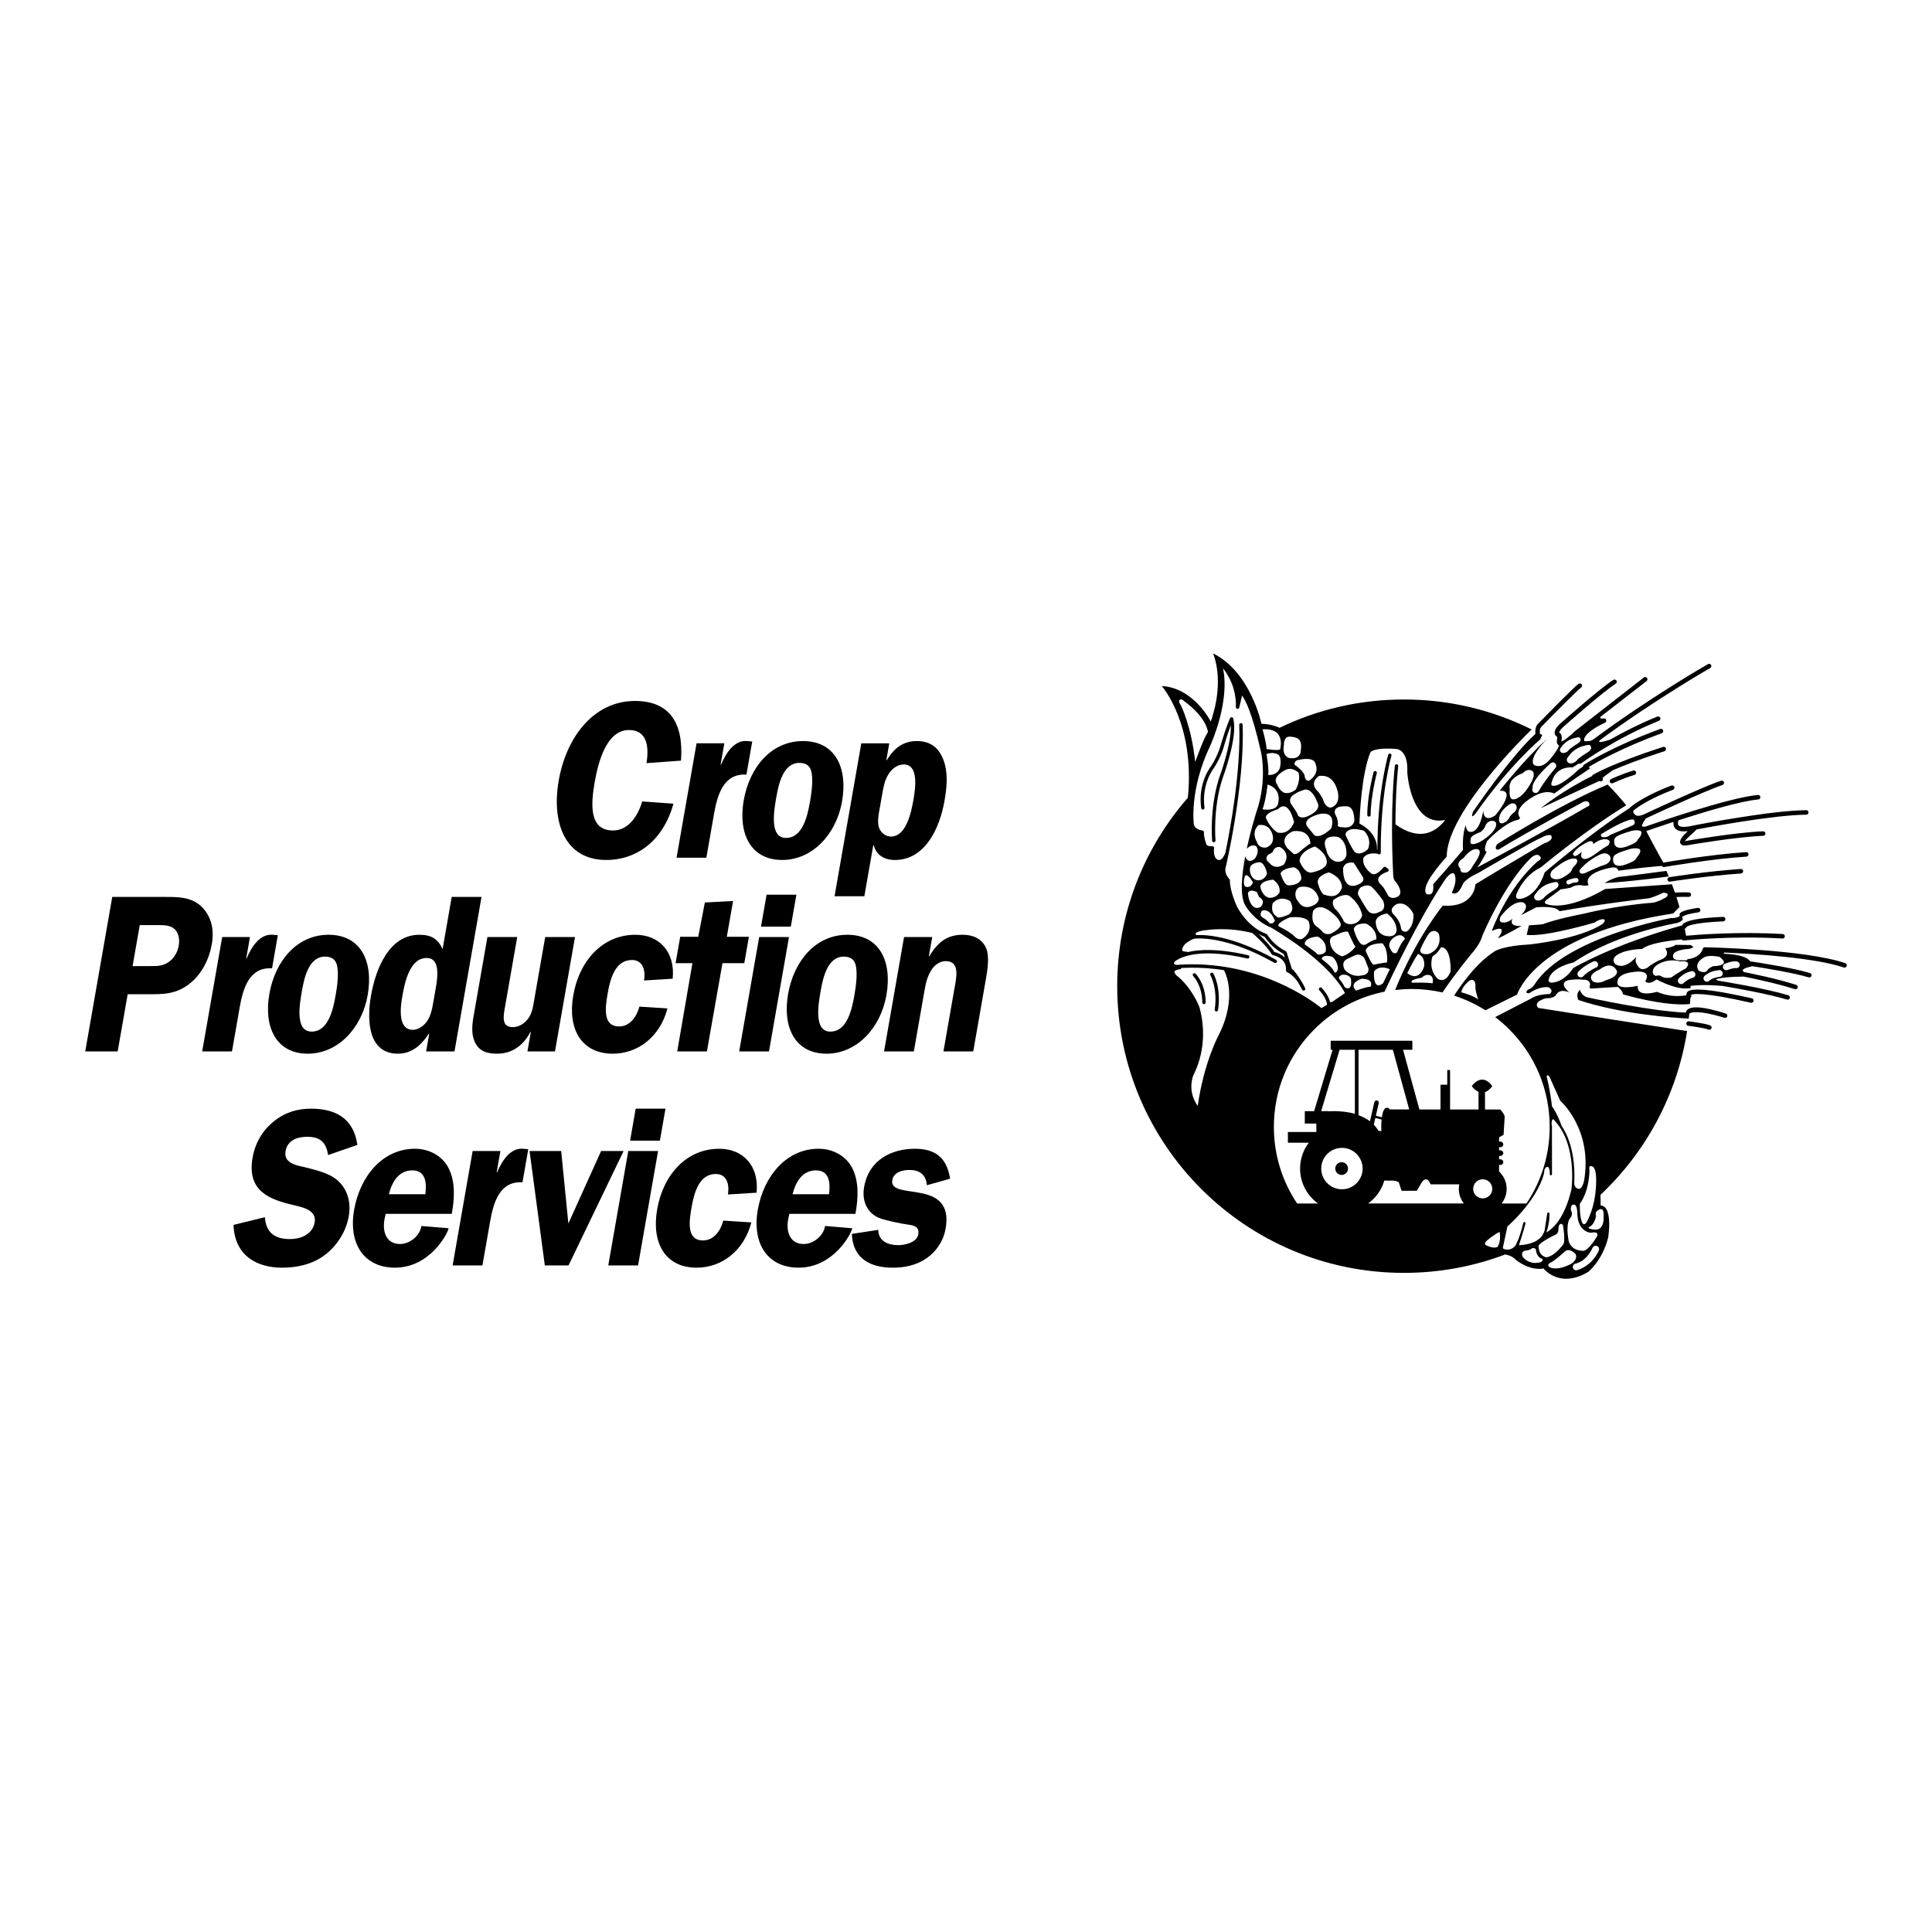<?xml version="1.0" encoding="utf-8"?>
<!-- Generator: Adobe Illustrator 13.0.0, SVG Export Plug-In . SVG Version: 6.00 Build 14948)  -->
<!DOCTYPE svg PUBLIC "-//W3C//DTD SVG 1.0//EN" "http://www.w3.org/TR/2001/REC-SVG-20010904/DTD/svg10.dtd">
<svg version="1.0" id="Layer_1" xmlns="http://www.w3.org/2000/svg" xmlns:xlink="http://www.w3.org/1999/xlink" x="0px" y="0px"
	 width="192.756px" height="192.756px" viewBox="0 0 192.756 192.756" enable-background="new 0 0 192.756 192.756"
	 xml:space="preserve">
<g>
	<polygon fill-rule="evenodd" clip-rule="evenodd" fill="#FFFFFF" points="0,0 192.756,0 192.756,192.756 0,192.756 0,0 	"/>
	<path fill-rule="evenodd" clip-rule="evenodd" d="M184.1,96.094c-4.032-1.372-13.596-1.577-14.001-1.585
		c-0.108-0.002-0.203,0.074-0.225,0.181c-0.007,0.032-0.196,0.831-1.439,1.001c-0.074,0.01-0.132,0.058-0.165,0.12
		c-0.28,0.011-0.488-0.009-0.488-0.009c-1.161,0.075-0.824-0.599-0.824-0.599c0.188-0.45,1.461-0.524,1.461-0.524
		c0.003,0,0.006-0.001,0.009-0.001c0.441-0.039,0.516-0.224,0.516-0.224s-0.192-0.097-0.277-0.171c-0.397,0-0.887-0.005-1.483-0.016
		c0,0-0.299,0.262-1.049,0.337c0,0,0.712,0.824-0.674,1.236c0,0-0.786,0.412-1.049,0.674c0,0-0.711,0.525-1.049-0.225
		c0,0-0.3-0.299-0.112-0.824c0,0-1.086,1.348-2.06,0.749c0,0-0.787-0.637,0.674-1.199c0,0,0.712-0.3,1.985-0.337
		c0,0,0.468-0.625,3.922-0.95c0.044,0.07,0.124,0.115,0.212,0.105c0.048-0.005,4.817-0.5,9.852-0.196
		c0.124,0.007,0.23-0.087,0.237-0.21c0.008-0.124-0.087-0.23-0.211-0.238c-4.37-0.264-8.539,0.07-9.641,0.17
		c-0.043-0.237-0.085-0.475-0.133-0.71c0.004-0.001,0.008,0,0.011,0c0.085-0.021,0.143-0.088,0.161-0.167
		c0.069-0.064,0.591-0.428,3.671-0.558c0.124-0.005,0.22-0.11,0.215-0.234s-0.109-0.22-0.233-0.215
		c-2.372,0.1-3.725,0.351-4.021,0.747c-0.026,0.035-0.041,0.067-0.053,0.098c-7.014,1.95-10.881,4.268-10.881,4.268
		c-0.637,1.01-1.498,1.311-1.498,1.311c-1.199,0.412-0.937-0.225-0.937-0.225c0.337-1.236,2.472-1.648,2.472-1.648
		c4.271-2.921,10.3-3.933,10.3-3.933c0.295-0.082,0.481-0.213,0.6-0.336c-0.022-0.096-0.047-0.191-0.07-0.288
		c0.062-0.009,0.131-0.066,0.131-0.066c0.009-0.007,0.239-0.19,1.499-0.38c0.123-0.018,0.208-0.133,0.189-0.255
		c-0.019-0.123-0.134-0.208-0.256-0.188c-0.727,0.109-1.625,0.294-1.786,0.552c-0.051,0.08-0.044,0.179,0.009,0.251
		c-0.183,0.12-0.463,0.233-0.858,0.205c0,0-10.618,1.911-13.652,6.63c0,0-0.225,0.393-0.617,0.506c0,0-0.281,0.168-0.169,0.336
		c0,0,0.225,0.113,0.394-0.055c0,0,0.898-0.619,1.798-0.506c0,0,0.562,0.279,0.112,0.674c0,0-1.236,0-1.854,0.449l-3.591,1.852
		c0.492,0.375,0.965,0.783,1.409,1.229c2.6,2.6,4.03,6.055,4.03,9.729c0,2.738-0.803,5.377-2.318,7.641h-2.48
		c0.313-0.402,0.503-0.908,0.503-1.459c0-0.686-0.292-1.303-0.755-1.736v-0.652h0.141c0.155,0,0.28-0.125,0.28-0.281
		c0-0.154-0.125-0.281-0.28-0.281h-0.141v-0.336h0.141c0.155,0,0.28-0.127,0.28-0.281s-0.125-0.281-0.28-0.281h-0.141v-0.309h0.141
		c0.155,0,0.28-0.125,0.28-0.281c0-0.154-0.125-0.281-0.28-0.281h-0.141v-0.42l0.449-0.254l0.112-1.826
		c-0.084-0.336-0.449-0.701-0.449-0.701h-1.517v-1.729c0.23-0.078,0.478-0.258,0.73-0.604c-1.068-1.459-2.051,0-2.051,0
		s0.267,0.396,0.674,0.57v1.762h-2.837v-3.934h-0.281v1.461h-0.674v2.473h-2.104l-1.632-5.955h0.927v-0.9h-8.146v0.9h0.188
		l-1.84,6.123h-0.932v1.236h1.151v0.842h-2.837v1.068h2.087c-0.545,0.719-0.871,1.613-0.871,2.584c0,1.436,0.708,2.705,1.792,3.482
		h-2.088c-1.517-2.264-2.319-4.902-2.319-7.641c0-3.674,1.432-7.129,4.03-9.729c1.945-1.945,4.371-3.236,7.01-3.762
		c0.731-1.578,3.346-7.093,5.922-11.004c0,0,0.618-1.011,1.012-0.787c0,0,0.449,0.562-0.226,1.91c0,0,0.562,0.506,1.124-0.899
		c0,0,0.281-0.505,1.517-1.067c0,0,5.787-3.371,6.236-3.483c0,0,0.618-0.394,1.012-0.281c0,0,0.449,0.45-0.73,0.843
		c0,0-4.888,2.865-6.798,4.045c0,0-0.057,2.359-3.259,2.135c0,0-2.689,3.282-4.752,8.422c0.548-0.064,1.102-0.102,1.662-0.102
		c1.043,0,2.067,0.119,3.061,0.344c1.214-1.809,2.782-3.721,2.782-3.721c1.067-1.18,1.18-1.91,1.18-1.91
		c2.528-5.787,4.944-7.865,4.944-7.865c0.506-0.394,0.73-0.169,0.73-0.169c0.449,0.337-0.113,0.562-0.113,0.562
		c-3.09,2.697-4.606,6.967-4.606,6.967c1.798-0.787,0.618,0.73,0.618,0.73c0.394-0.112,2.359-1.236,2.359-1.236
		c-1.404,0.112-0.898-0.73-0.898-0.73c-0.449,0.45-0.955,0.394-0.955,0.394c-0.562,0-0.225-0.618-0.225-0.618
		c1.461-1.854,2.303-1.348,2.303-1.348c0.618,0.393-0.28,1.236-0.28,1.236c0.562-0.281,1.517-0.787,1.517-0.787
		c2.191-0.168,2.304,0.394,2.304,0.394c4.101-0.73,8.933-1.292,8.933-1.292c0.506-0.112,1.461-0.562,1.461-0.562
		c0.73,0.056,0.281,0.45,0.281,0.45c-0.955,0.562-1.461,0.562-1.461,0.562c-3.596,0.281-6.686,1.067-6.686,1.067
		c-3.146,0.618-4.158,1.067-4.158,1.067c-0.393,0.056-1.404,0.112-1.404,0.112l-0.225,0.955c1.91,0.225,6.798-1.236,6.798-1.236
		c0.337-0.281,0.787-0.337,0.787-0.337c0.505,0.057-0.057,0.506-0.057,0.506c-2.304,1.517-7.247,2.023-7.247,2.023
		c-2.416,0.112-3.371,0.618-3.371,0.618c-1.889,1.142-3.524,3.508-4.149,4.486c1.096,0.352,2.143,0.842,3.12,1.461
		c0.935-0.463,3.164-1.564,3.164-1.564s1.798-6.012,15.562-8.091l0.643-0.643c-0.097-0.337-0.202-0.67-0.311-1.002
		c0.336-0.014,0.864-0.03,1.23-0.013c0.124,0.006,0.229-0.09,0.235-0.214c0.006-0.124-0.09-0.229-0.214-0.235
		c-0.441-0.021-1.084,0.003-1.402,0.018c-0.096-0.277-0.191-0.554-0.295-0.827c-2.432,0.176-6.657,0.471-6.657,0.471
		c-4.129,2.388-5.898,1.489-5.898,1.489c-0.337-0.168,0.112-0.45,0.112-0.45c0.394-0.281,1.348-1.011,1.348-1.011
		c0.253,0,1.012-0.168,1.012-0.168c0.618-0.394,1.236-0.197,1.236-0.197c0.281,0.056,0.533-0.056,0.533-0.056
		c-0.617-1.236,2.136-1.713,2.136-1.713c0.814-0.197,0.814,0.281,0.814,0.281c2.045-0.277,3.685-0.424,4.357-0.479
		c0.045,0.08,0.136,0.128,0.231,0.111c0.047-0.008,4.721-0.815,8.207-1.036c0.123-0.008,0.218-0.115,0.21-0.239
		c-0.009-0.124-0.115-0.218-0.239-0.21c-3.511,0.223-8.207,1.034-8.255,1.042c-0.025,0.005-1.744-3.145-1.696-3.152l0.021-0.003
		l0.02-0.007c0.03-0.011,1.136-0.399,2.667-0.9c-0.027,0.195-0.012,0.427,0.143,0.622c0.222,0.281,0.646,0.381,1.285,0.303
		c-0.614,0.549-0.865,0.958-0.746,1.214c0.147,0.316,0.63,0.216,0.836,0.173c0.04-0.007,4.701-0.812,7.436-0.922
		c0.124-0.005,0.221-0.109,0.216-0.234c-0.005-0.124-0.11-0.22-0.233-0.215c-2.765,0.112-7.455,0.922-7.502,0.93
		c-0.147,0.031-0.241,0.039-0.3,0.04c0.125-0.214,1.066-1.046,1.066-1.046c0.035-0.027,0.055-0.062,0.069-0.101
		c1.074-0.207,7.694-1.455,10.975-1.48c0.124-0.001,0.224-0.103,0.223-0.227s-0.103-0.224-0.227-0.223
		c-3.603,0.028-11.146,1.506-11.222,1.521c-1.142,0.282-1.446,0.085-1.523-0.012c-0.111-0.139-0.036-0.395,0.013-0.507
		c2.633-0.851,6.215-1.922,7.949-2.07c0.124-0.01,0.216-0.119,0.205-0.243c-0.01-0.124-0.119-0.215-0.242-0.205
		c-2.934,0.249-10.688,2.965-11.214,3.15c-0.282,0.041-0.344-0.017-0.344-0.018c-0.046-0.078,0.105-0.438,0.348-0.747l0,0
		c0.01-0.013,0.015-0.028,0.021-0.042c0.604-0.283,5.851-2.738,7.654-3.339c0.118-0.04,0.182-0.167,0.143-0.285
		c-0.04-0.118-0.167-0.181-0.284-0.142c-1.93,0.643-7.514,3.27-7.75,3.381c-0.36,0.141-0.635,0.158-0.782,0.044
		c-0.142-0.11-0.338-0.316-0.168-0.489c0.282-0.227,1.472-1.113,3.906-2.035c0.116-0.044,0.175-0.174,0.131-0.29
		c-0.044-0.116-0.174-0.174-0.29-0.13c-2.899,1.098-4.067,2.135-4.116,2.178c0,0-0.109,0.139-0.127,0.118
		c-3.955,2.543-8.402,6.37-8.402,6.37c-0.843,2.584-2.472,2.641-2.472,2.641c-0.618,0.056-0.31-0.562-0.31-0.562
		c0.871-1.966,2.359-2.556,2.359-2.556c4.374-3.584,7.497-5.575,8.561-6.222c-0.585-0.718-1.204-1.408-1.854-2.065
		c-4.756,1.964-11.004,5.928-11.004,5.928c-0.309,0.393-0.084,0.534-0.084,0.534c0.196,0.112,0.422-0.112,0.422-0.112
		c3.062-1.854,8.006-4.495,8.006-4.495c0.59-0.394,0.786-0.057,0.786-0.057c0.196,0.337-0.141,0.394-0.141,0.394
		c-3.174,1.882-10.983,6.068-10.983,6.068c0.365-0.478,0.927-1.545,0.927-1.545c-0.421-0.113,0.057-1.096,0.057-1.096
		c2.022-2.079,3.118-2.107,3.118-2.107l0.168-0.168c-0.786-0.983,1.208-2.079,1.208-2.079c1.404-0.871,2.191-0.365,2.191-0.365
		c1.492-1.125,3.174-2.249,3.585-2.521c-0.05-0.042-0.101-0.084-0.15-0.126c0.722-0.441,3.206-1.878,7.289-3.377
		c0.117-0.042,0.177-0.172,0.134-0.289c-0.043-0.116-0.172-0.176-0.288-0.133c-4.94,1.814-7.577,3.546-7.604,3.563
		c-0.064,0.043-0.096,0.114-0.097,0.187l-0.425,0.282c-1.995,1.882-2.557,1.629-2.557,1.629c-0.337,0.028-0.112-0.449-0.112-0.449
		c0.449-1.573,2.051-1.377,2.051-1.377l0.365-0.225l0.257-0.169c0.075,0.041,0.169,0.039,0.242-0.015
		c0.033-0.024,3.373-2.477,7.759-4.242c0.115-0.046,0.171-0.177,0.125-0.292s-0.178-0.171-0.292-0.125
		c-1.79,0.721-3.408,1.554-4.704,2.294c-0.007,0.001-1.653,0.567-0.908-0.033c5.519-4.041,10.837-7.079,10.892-7.11
		c0.107-0.061,0.146-0.198,0.084-0.306s-0.199-0.146-0.307-0.084c-0.057,0.033-5.752,3.287-11.483,7.543
		c-0.224,0.166-0.631,0.165-0.865,0.142c-0.027-0.086-0.024-0.174,0.008-0.272c0.215-0.646,1.562-1.346,2.062-1.562
		c0.101-0.043,0.156-0.153,0.13-0.26s-0.126-0.187-0.235-0.171c-0.501,0.073-0.352-0.1-0.349-0.156
		c2.091-1.63,4.569-3.543,4.604-3.571v0c0.098-0.076,0.116-0.217,0.04-0.315c-0.075-0.098-0.217-0.116-0.314-0.041
		c-0.051,0.039-6.876,5.356-6.876,5.356c-0.539,0.539-1.147,0.992-1.355,1.018c0.036-0.156,0.1-0.525-0.056-0.746
		c-0.042-0.06-0.098-0.103-0.161-0.131c0.005-0.085,0.11-0.335,0.637-0.762c0.045-0.04,3.744-3.318,5.006-4.114
		c0.105-0.066,0.137-0.205,0.07-0.31c-0.065-0.105-0.204-0.137-0.31-0.07c-1.293,0.815-4.904,4.016-5.058,4.151
		c-0.542,0.439-0.805,0.811-0.794,1.13c0.005,0.17,0.089,0.29,0.167,0.345l0.081,0.038c0.021,0.07-0.035,0.46-0.035,0.46
		c0.009,0.269,0.142,0.379,0.235,0.424c-0.241,0.586-0.77,1.198-0.77,1.198c-0.955,1.292-1.741,0.73-1.741,0.73
		c-0.618-0.674,1.292-2.584,1.292-2.584c-2.304,2.079-4.719,5.168-4.719,5.168c1.797-0.112-0.45,2.472-0.45,2.472
		c-1.235,0.787-1.18-0.506-1.18-0.506c-0.394,2.36-1.292,2.135-1.292,2.135c-0.449,0-0.449-0.674-0.449-0.674
		c-0.394,0.899-0.281,2.472-0.281,2.472c-1.18,1.404-2.978,3.427-2.978,3.427c0.112,1.18-0.449,1.011-0.449,1.011
		c-0.394,0.056-0.337-0.45-0.337-0.45c0-1.011,2.135-3.314,2.135-3.314c0-4.38,7.714-11.955,8.474-12.69
		c-3.838-1.913-8.164-2.991-12.744-2.991c-4.445,0-8.654,1.014-12.406,2.824c-0.355-0.165-0.957-0.369-1.808-0.401
		c0,0-1.067-5.169-4.831-7.022c0,0,1.235,2.64-0.226,6.798c0,0-1.686-3.371-4.888-3.54c0,0,3.341,3.768,2.603,11.145
		c-4.389,5.027-7.048,11.603-7.048,18.8c0,15.797,12.807,28.604,28.604,28.604c3.557,0,6.961-0.648,10.102-1.836
		c0.372,0.059,0.735,0.201,1.023,0.5c0,0,1.348,1.16,2.809,0.898c0,0,1.573,2.061,4.457,0.338c0,0,1.386-1.086,1.985-3.408
		c0,0,0.524-3.146-0.749-3.223c0,0,0-0.662-0.017-1.051c4.509-4.248,7.638-9.945,8.644-16.346
		c-3.105-0.455-14.845-2.305-14.845-2.305c-0.6-0.637,0.786-0.973,0.786-0.973c0.675,0.037,0.937-0.262,0.937-0.262
		c0.412-0.824,1.386-0.301,1.386-0.301s-1.198-0.936-0.112-1.236c0,0,0.937-0.148,1.461-0.037c0,0,0.861-0.111,0.674,0.674
		c0,0-0.149,0.264,0.412,0.188c0,0,2.136-0.15,2.397-0.15c0,0,0.449,0.338,0.524,0.75c0,0,3.933,1.162,6.479,0.975l0.194-0.029
		c0.012-0.199,0.019-0.4,0.027-0.6c0.01-0.008,0.021-0.01,0.03-0.018c0.084-0.074,0.096-0.195,0.037-0.287
		c0.165-0.09,1.092-0.324,5.973,0.787c0.121,0.027,0.241-0.049,0.269-0.17s-0.048-0.24-0.169-0.27
		c-6.007-1.367-6.354-0.783-6.484-0.562c-0.05,0.084-0.062,0.174-0.049,0.256c-0.648,0.115-1.739,0.172-2.937-0.344
		c0,0-2.061,0.637-1.91-0.6c0,0-2.21,0.523-2.022-0.412c0,0-0.112-0.787,1.647-0.974c0,0,1.835-0.299,1.124,0.937
		c0,0,0.299,0.449,1.123-0.188c0,0,1.761,0.975,2.997,0.898c0,0,0.175,0.01,0.397-0.023c0-0.076-0.002-0.152-0.002-0.23
		c1.361-0.174,3.074-0.002,3.093,0c0.014,0.002,0.026-0.002,0.039-0.004c1.262,0.211,4.604,0.795,6.491,1.371
		c0.119,0.037,0.244-0.029,0.28-0.148c0.037-0.119-0.03-0.244-0.148-0.281c-2.27-0.693-6.597-1.395-7.018-1.461
		c-0.105-0.055-0.17-0.096-0.207-0.125c0.323-0.168,1.593-0.277,2.692-0.277c0.017,0,0.03-0.006,0.046-0.01
		c0.592,0.117,3.34,0.672,5.137,1.264c0.118,0.037,0.245-0.027,0.284-0.145c0.038-0.117-0.025-0.244-0.144-0.283
		c-1.874-0.617-4.755-1.191-5.237-1.286c-0.073-0.08-0.112-0.151-0.099-0.19c0.043-0.136,0.443-0.286,0.776-0.335h-0.001
		c0.049-0.007,0.088-0.032,0.12-0.063c1.021,0.157,4.185,0.663,5.681,1.123c0.118,0.037,0.244-0.029,0.28-0.148
		c0.037-0.119-0.029-0.244-0.148-0.281l0,0c-1.684-0.518-5.293-1.07-5.967-1.171c-0.449-0.645-2.098-0.735-2.495-0.747
		c-0.088-0.02-0.137-0.04-0.162-0.054c0.014-0.019,0.03-0.04,0.049-0.055l-0.001,0.001c0.008-0.007,0.012-0.016,0.019-0.023
		c3.081,0.134,9.048,0.513,11.931,1.494c0.117,0.04,0.245-0.023,0.285-0.14C184.28,96.261,184.217,96.133,184.1,96.094L184.1,96.094
		z"/>
	<path fill-rule="evenodd" clip-rule="evenodd" d="M168.262,92.375c0.006,0.024,0.005,0.048,0.003,0.072
		C168.268,92.428,168.27,92.405,168.262,92.375L168.262,92.375z"/>
	<path fill-rule="evenodd" clip-rule="evenodd" fill="#FFFFFF" d="M135.177,111.123c-1.177-0.322-2.329-0.268-2.641-0.244v-0.021
		h-0.724l1.84-6.123h1.524V111.123L135.177,111.123z"/>
	<path fill-rule="evenodd" clip-rule="evenodd" fill="#FFFFFF" d="M135.542,104.734h3.422l1.633,5.955h-1.965
		c-0.056-0.197-0.309-0.17-0.309-0.17c-0.26,0.061-0.391,0.482-0.455,0.951l-0.598-0.15l0.288-1.256
		c0.028-0.121-0.047-0.24-0.168-0.27c-0.121-0.027-0.242,0.049-0.27,0.17l-0.438,1.906c-0.349-0.264-0.739-0.461-1.141-0.605
		V104.734L135.542,104.734z"/>
	<path fill-rule="evenodd" clip-rule="evenodd" fill="#FFFFFF" d="M137.817,112.852l-0.281-0.027
		c-0.134-0.232-0.294-0.434-0.47-0.615l0.153-0.668l0.623,0.154C137.788,112.275,137.817,112.852,137.817,112.852L137.817,112.852z"
		/>
	<path fill-rule="evenodd" clip-rule="evenodd" fill="#FFFFFF" d="M136.495,120.07c0.77-0.553,1.351-1.355,1.621-2.289l0.46,0.014
		c0.786-0.055,0.982,0.17,0.982,0.17l0.281,0.842h1.518l0.421-0.73c0.59-0.982,0.955,0.086,0.955,0.086h2.856
		c-0.027,0.145-0.043,0.295-0.043,0.449c0,0.551,0.188,1.057,0.503,1.459H136.495L136.495,120.07z"/>
	<path fill-rule="evenodd" clip-rule="evenodd" d="M170.752,102.6c-0.048,0.115-0.179,0.17-0.294,0.123
		c-0.368-0.152-1.583-0.324-2.021-0.379c-0.123-0.016-0.211-0.127-0.195-0.25c0.015-0.123,0.127-0.211,0.25-0.195
		c0.066,0.008,1.637,0.203,2.137,0.408C170.744,102.354,170.799,102.484,170.752,102.6L170.752,102.6z"/>
	<path fill-rule="evenodd" clip-rule="evenodd" d="M153.186,73.226c-0.028-0.281-0.021-0.779,0.314-1.066
		c0.361-0.37,3.54-3.621,3.994-3.933c0.103-0.07,0.242-0.044,0.312,0.058c0.07,0.102,0.045,0.242-0.058,0.312
		c-0.316,0.217-2.522,2.438-3.942,3.89c-0.189,0.163-0.195,0.502-0.172,0.716c0.08,0.042,0.159,0.084,0.238,0.128l-0.212,0.446
		c0,0-3.034,2.528-6.461,7.416c0,0-0.562,0.674-0.226-0.225C146.975,80.969,150.761,75.399,153.186,73.226L153.186,73.226z"/>
	<path fill-rule="evenodd" clip-rule="evenodd" d="M172.331,101.402c-0.037,0.117-0.163,0.184-0.281,0.146
		c-2.611-0.82-3.356-0.527-3.488-0.434c-0.033,0.021-0.066,0.414-0.077,0.512c-1.395-0.072-6.769-0.434-11.003-1.855
		c0,0-0.338-0.562,0.149-1.012c0,0,0.15,0.6,0.749,0.748c0,0,6.157,1.369,9.812,1.521c0.017-0.094,0.062-0.197,0.16-0.287
		c0.453-0.414,1.707-0.291,3.833,0.379C172.303,101.158,172.368,101.283,172.331,101.402L172.331,101.402z"/>
	<path fill-rule="evenodd" clip-rule="evenodd" d="M166.496,87.444c-0.996,0.133-4.177,0.543-6.402,0.66
		c0,0,0.965-0.646,1.741-0.646c0.066,0,3.122-0.4,4.423-0.571C166.339,87.072,166.418,87.257,166.496,87.444L166.496,87.444z"/>
	<path fill-rule="evenodd" clip-rule="evenodd" d="M166.062,74.946c-2.39,0.775-4.062,1.428-5.16,1.902
		c-0.014,0.015-0.867,0.609-1.013,0.771c0.031,0.05,0.044,0.112,0.029,0.174c-0.03,0.12-0.152,0.193-0.273,0.164
		c-0.034-0.009-0.066-0.021-0.095-0.038l-5.834,2.713c0,0,2.258-1.814,5.119-3.199c0.014-0.057,0.049-0.107,0.103-0.14
		c0.075-0.045,1.906-1.128,6.985-2.774c0.118-0.039,0.244,0.026,0.283,0.144C166.245,74.781,166.181,74.908,166.062,74.946
		L166.062,74.946L166.062,74.946z"/>
	<path fill-rule="evenodd" clip-rule="evenodd" d="M160.922,78.137c-0.111,0.054-0.246,0.008-0.3-0.104
		c-0.055-0.111-0.008-0.246,0.104-0.3c0.038-0.019,0.956-0.462,2.222-0.855c0.119-0.037,0.245,0.029,0.281,0.148
		c0.037,0.118-0.029,0.245-0.147,0.281C161.851,77.689,160.932,78.132,160.922,78.137L160.922,78.137z"/>
	<path fill-rule="evenodd" clip-rule="evenodd" d="M173.914,86.909c0.008,0.124-0.085,0.23-0.209,0.239
		c-3.294,0.221-7.05,0.806-7.087,0.812c-0.123,0.02-0.238-0.064-0.257-0.187c-0.02-0.123,0.064-0.238,0.187-0.257
		c0.038-0.006,3.812-0.594,7.127-0.817C173.799,86.691,173.906,86.785,173.914,86.909L173.914,86.909z"/>
	<path fill-rule="evenodd" clip-rule="evenodd" fill="#FFFFFF" d="M135.95,116.588c0,1.141-0.925,2.066-2.065,2.066
		s-2.065-0.926-2.065-2.066s0.925-2.066,2.065-2.066S135.95,115.447,135.95,116.588L135.95,116.588z"/>
	<path fill-rule="evenodd" clip-rule="evenodd" d="M134.492,116.588c0,0.352-0.284,0.635-0.636,0.635
		c-0.351,0-0.636-0.283-0.636-0.635s0.285-0.635,0.636-0.635C134.208,115.953,134.492,116.236,134.492,116.588L134.492,116.588z"/>
	<path fill-rule="evenodd" clip-rule="evenodd" fill="#FFFFFF" d="M148.884,118.611c0,0.525-0.427,0.953-0.953,0.953
		c-0.527,0-0.954-0.428-0.954-0.953c0-0.527,0.427-0.953,0.954-0.953C148.457,117.658,148.884,118.084,148.884,118.611
		L148.884,118.611z"/>
	<path fill-rule="evenodd" clip-rule="evenodd" fill="#FFFFFF" d="M157.959,97.408c-0.131,0.135-0.345,0.135-0.476,0
		c-0.133-0.131-0.133-0.344,0-0.475c0.434-0.445,0.965-0.784,1.536-1.025c0.18-0.047,0.365,0.063,0.412,0.243
		s-0.062,0.363-0.241,0.409c0-0.004,0.002-0.011,0.002-0.016C158.75,96.786,158.305,97.031,157.959,97.408L157.959,97.408z"/>
	<path fill-rule="evenodd" clip-rule="evenodd" fill="#FFFFFF" d="M168.966,97.527c-0.107,0.029-0.212,0.066-0.312,0.107
		c-0.253,0.105-0.483,0.252-0.683,0.453c-0.133,0.129-0.349,0.127-0.478-0.008s-0.124-0.348,0.01-0.477
		c0.321-0.304,0.688-0.568,1.124-0.668c0.012-0.002,0.022-0.007,0.034-0.009c0.167-0.084,0.37-0.016,0.454,0.15
		C169.197,97.242,169.132,97.443,168.966,97.527L168.966,97.527z"/>
	<path fill-rule="evenodd" clip-rule="evenodd" fill="#FFFFFF" d="M170.497,97.879c-0.15,0.111-0.36,0.08-0.471-0.07
		c-0.112-0.148-0.08-0.363,0.07-0.473c0.377-0.307,0.838-0.487,1.325-0.529c0.175-0.065,0.369,0.021,0.435,0.195
		c0.068,0.175-0.021,0.369-0.194,0.436C171.248,97.512,170.811,97.572,170.497,97.879L170.497,97.879z"/>
	<path fill-rule="evenodd" clip-rule="evenodd" fill="#FFFFFF" d="M172.295,96.791c-0.183,0.035-0.358-0.084-0.396-0.267
		c-0.035-0.183,0.084-0.36,0.267-0.396c-0.015,0.012,0.606-0.267,1.074-0.215c0.187,0.021,0.337,0.15,0.337,0.337
		c0,0.185-0.149,0.337-0.337,0.337C172.91,96.564,172.602,96.7,172.295,96.791L172.295,96.791z"/>
	<path fill-rule="evenodd" clip-rule="evenodd" fill="#FFFFFF" d="M161.339,96.924c0,0.599-1.086,0.861-1.086,0.861
		c-0.899,0.488-1.349,0.113-1.349,0.113c-0.637-0.675,0.675-1.162,0.675-1.162C160.927,95.726,161.339,96.924,161.339,96.924
		L161.339,96.924z"/>
	<path fill-rule="evenodd" clip-rule="evenodd" fill="#FFFFFF" d="M170.909,96.4c0,0-0.524,0.225-0.562,0.412
		c0,0-0.187,0.374-0.861,0.037c0,0-0.599-0.711,0.562-1.348c0,0,0.412-0.262,1.499-0.037
		C171.546,95.464,172.894,96.325,170.909,96.4L170.909,96.4z"/>
	<path fill-rule="evenodd" clip-rule="evenodd" fill="#FFFFFF" d="M157.306,126.736c-0.185,0.025-0.355-0.104-0.384-0.285
		c-0.025-0.186,0.103-0.357,0.286-0.385h0.002h-0.002c0.905-0.223,1.406-0.992,1.694-1.59c0.082-0.166,0.283-0.236,0.449-0.152
		c0.169,0.082,0.236,0.283,0.154,0.449C159.479,124.83,158.938,126.252,157.306,126.736L157.306,126.736z"/>
	<path fill-rule="evenodd" clip-rule="evenodd" fill="#FFFFFF" d="M157.369,121.119c0.075,1.836,1.348,1.873,1.348,1.873
		c1.012-0.188,0.562,0.449,0.562,0.449c-0.937,1.537-1.386,1.35-1.386,1.35c-1.199-0.037-1.386-0.975-1.386-0.975
		c-0.338-1.834,0.149-2.285,0.149-2.285c0.263-0.299,0.149-0.637,0.149-0.637c-0.187-0.225,0-0.637,0-0.637
		C157.406,119.846,157.369,121.119,157.369,121.119L157.369,121.119z"/>
	<path fill-rule="evenodd" clip-rule="evenodd" fill="#FFFFFF" d="M167.594,95.913c0.975-0.075,0.824,0.3,0.824,0.3
		c-0.037,0.225-0.225,0.412-0.225,0.412c-0.487,0.224-1.461,0.898-1.461,0.898c-0.749,0.15-1.011-0.15-1.011-0.15
		c-0.3-0.111-0.524,0-0.524,0c-0.15-0.074-0.263-0.188-0.263-0.188c-0.3-0.973,1.349-1.31,1.349-1.31
		C167.032,95.726,167.594,95.913,167.594,95.913L167.594,95.913z"/>
	<path fill-rule="evenodd" clip-rule="evenodd" fill="#FFFFFF" d="M158.53,122.432c0,0,0.524-0.15,0.711-1.125
		c0,0-0.22-0.426,0.338-0.637c0,0,0.486-0.299,0.412,0.713c0,0,0.149,1.535-1.087,1.273
		C158.904,122.656,158.343,122.58,158.53,122.432L158.53,122.432z"/>
	<path fill-rule="evenodd" clip-rule="evenodd" fill="#FFFFFF" d="M157.2,125.127c0.253,0.59-0.478,0.984-0.478,0.984
		c-1.433,0.73-2.079,0.336-2.079,0.336c-0.393-0.225,0-0.449,0-0.449c0.394-0.141,1.349-1.01,1.434-1.096
		C156.582,124.396,157.2,125.127,157.2,125.127L157.2,125.127z"/>
	<path fill-rule="evenodd" clip-rule="evenodd" fill="#FFFFFF" d="M153.239,124.65c0,0,0,0.758,0.646,0.955
		c0,0,0.084,0.197-0.141,0.309c0,0-0.983,0.393-1.77-0.449c0,0-0.337-0.449,0.112-0.674c0,0,0.394,0,0.702-0.197
		C152.79,124.594,152.973,124.383,153.239,124.65L153.239,124.65z"/>
	<path fill-rule="evenodd" clip-rule="evenodd" fill="#FFFFFF" d="M155.234,123.162c0.28-0.141,0.252-0.562,0.252-0.562
		c0-0.309,0.113-0.422,0.113-0.422c0.225-0.195,0.337,0.057,0.337,0.057c0.253,1.518,0.056,1.883,0.056,1.883
		c-1.039,1.375-1.741,1.32-1.741,1.32c-0.759-0.197-0.73-0.984-0.73-0.984C153.184,124.117,155.234,123.162,155.234,123.162
		L155.234,123.162z"/>
	<path fill-rule="evenodd" clip-rule="evenodd" fill="#FFFFFF" d="M158.577,116.701c-0.112-0.59,0.365-0.281,0.365-0.281
		c0.337,0.281,0.309,1.32,0.309,1.32c0,2.668-0.955,4.186-0.955,4.186c-0.169,0.365-0.394,0.141-0.394,0.141
		c-0.337-0.535-0.28-1.967-0.28-1.967C158.633,118.695,158.577,116.701,158.577,116.701L158.577,116.701z"/>
	<path fill-rule="evenodd" clip-rule="evenodd" fill="#FFFFFF" d="M149.616,122.908c0,0,0.196,0.814-0.197,1.488
		c0,0-0.309,0.254-1.18-0.168c0,0-0.281-0.168,0.196-0.533C148.436,123.695,149.166,123.105,149.616,122.908L149.616,122.908z"/>
	<polygon fill-rule="evenodd" clip-rule="evenodd" fill="#FFFFFF" points="154.363,121.088 154.363,121.088 154.363,121.088 	"/>
	<path fill-rule="evenodd" clip-rule="evenodd" fill="#FFFFFF" d="M156.78,118.678c-0.725,3.047-1.981,4.004-2.496,4.275
		c0.347-0.959,0.306-1.836,0.304-1.877c-0.004-0.062-0.057-0.109-0.119-0.105c-0.062,0.004-0.109,0.057-0.105,0.117
		c0.001,0.01-0.251,1.629-0.251,1.629c-0.001,0.008-0.14,0.66-0.705,0.994l-0.013,0.008l-0.01,0.01
		c-0.004,0.004-0.526,0.438-1.833,0.508c-0.005-0.068,0.447-1.338,0.646-2.172c0.015-0.061-0.023-0.121-0.084-0.137
		c-0.06-0.014-0.121,0.023-0.135,0.084c-0.383,1.611-0.769,2.234-0.772,2.24c-0.319,0.443-0.806,0.428-0.826,0.426
		c-0.292-0.012-0.387-0.088-0.418-0.133c-0.035-0.051-0.014-0.115-0.014-0.115c0.001-0.002,0.002-0.008,0.002-0.008l0.442-2.045
		c3.28-3.014,3.662-5.367,3.662-5.367c0-0.467,0.209-0.607,0.374-0.588c0.108,0.014,0.168,0.299,0.188,0.455v0.273
		c0,0.062,0.05,0.111,0.112,0.111c0.062,0,0.112-0.049,0.112-0.111l-0.003-4.748c-0.099-0.393,0.017-1.023,0.281-0.574
		C157.391,114.264,156.786,118.635,156.78,118.678L156.78,118.678z"/>
	<path fill-rule="evenodd" clip-rule="evenodd" fill="#FFFFFF" d="M154.392,107.277c0,0,0.159,0.016,0.23,0.219l1.044,2.322
		c0.033,0.029,3.256,2.861,2.379,7.986c-0.045,0.225-0.243,0.861-0.544,0.807c-0.56-0.09-0.419-0.768-0.43-0.787
		c0.05-1.287-0.053-3.703-1.28-5.51c0.005-0.02-0.398-1.186-0.954-1.947c-0.019-0.195-0.146-1.393-0.505-2.879
		C154.275,107.361,154.392,107.277,154.392,107.277L154.392,107.277z"/>
	<path fill-rule="evenodd" clip-rule="evenodd" fill="#FFFFFF" d="M117.816,70.369c-0.328-0.458-0.107-0.547-0.107-0.547
		c0.149-0.15,0.444,0.136,0.444,0.136c2.285,1.686,2.36,3.071,2.36,3.071c-0.562,0.899-1.262,3.071-1.273,2.959
		C118.865,72.429,117.816,70.369,117.816,70.369L117.816,70.369z"/>
	<path fill-rule="evenodd" clip-rule="evenodd" fill="#FFFFFF" d="M147.2,98.498c0,0.393,0.28,1.234,0.28,1.234
		c-0.393-0.393-1.686-0.729-1.686-0.729c0.113-0.676,0.843-1.182,0.843-1.182C147.312,97.543,147.2,98.498,147.2,98.498
		L147.2,98.498z"/>
	<path fill-rule="evenodd" clip-rule="evenodd" fill="#FFFFFF" d="M141.862,97.543c0.226-0.281,0.562-0.281,0.562-0.281
		c0.729,0,0.505,0.842,0.505,0.842c-0.786-0.111-2.022-0.055-2.022-0.055C140.458,97.768,141.862,97.543,141.862,97.543
		L141.862,97.543z"/>
	<path fill-rule="evenodd" clip-rule="evenodd" fill="#FFFFFF" d="M140.401,97.093c0,0,0.562-1.18,1.068-1.91
		c0,0,0.73,0.168,0.618,1.236C142.088,96.418,141.638,98.049,140.401,97.093L140.401,97.093z"/>
	<path fill-rule="evenodd" clip-rule="evenodd" fill="#FFFFFF" d="M141.75,94.621c0,0,0.562-1.236,0.899-1.573
		c0,0,0.505-0.449,0.898,0.112c0,0,0.506,1.404-1.011,2.022C142.537,95.183,141.47,95.351,141.75,94.621L141.75,94.621z"/>
	<path fill-rule="evenodd" clip-rule="evenodd" fill="#FFFFFF" d="M144.728,96.924c-0.505,1.292-1.292,0.73-1.292,0.73
		c-1.011-1.011-0.506-2.247-0.506-2.247c0.506-0.281,0.843-0.899,0.843-0.899C144.84,94.508,144.728,96.924,144.728,96.924
		L144.728,96.924z"/>
	<path fill-rule="evenodd" clip-rule="evenodd" fill="#FFFFFF" d="M137.087,96.924c0.562-0.73,1.573-0.225,1.573-0.225l-0.674,1.404
		C136.919,98.947,137.087,96.924,137.087,96.924L137.087,96.924z"/>
	<path fill-rule="evenodd" clip-rule="evenodd" fill="#FFFFFF" d="M135.851,97.654c1.293,0,0.899,0.787,0.899,0.787
		c-0.394,0-1.461,0.393-1.461,0.393C134.503,98.049,135.851,97.654,135.851,97.654L135.851,97.654z"/>
	<path fill-rule="evenodd" clip-rule="evenodd" fill="#FFFFFF" d="M133.885,97.262c0.73-0.113,0.899,0.393,0.899,0.393
		c0.168,1.404-0.618,0.844-0.618,0.844c-0.169-0.395-0.562-0.844-0.562-0.844C133.491,97.373,133.885,97.262,133.885,97.262
		L133.885,97.262z"/>
	<path fill-rule="evenodd" clip-rule="evenodd" fill="#FFFFFF" d="M134.391,95.688c0.159-0.08,0.898-0.45,1.067-0.45
		c0,0,0.562,0,0.73,0.506l0.337,0.843c0,0,0.168,0.674-0.675,0.73c0,0-0.898,0.28-1.685-0.562
		C134.166,96.756,133.716,96.025,134.391,95.688L134.391,95.688z"/>
	<path fill-rule="evenodd" clip-rule="evenodd" fill="#FFFFFF" d="M137.93,94.115c0.618,0.674,0.449,1.91,0.449,1.91
		c-0.225,0-1.348,0.225-1.348,0.225c-0.281-0.169-0.787-1.405-0.787-1.405C136.469,94.059,137.93,94.115,137.93,94.115
		L137.93,94.115z"/>
	<path fill-rule="evenodd" clip-rule="evenodd" fill="#FFFFFF" d="M138.604,94.396c-0.057-0.674,0.729-1.011,0.729-1.011
		c0.618-0.281,0.844,0.281,0.844,0.281c-0.45,0.449-0.787,1.348-0.787,1.348C138.885,95.408,138.604,94.396,138.604,94.396
		L138.604,94.396z"/>
	<path fill-rule="evenodd" clip-rule="evenodd" fill="#FFFFFF" d="M141.02,91.194c0.057,1.348-0.674,1.742-0.674,1.742
		c-0.449,0.112-0.562-0.281-0.562-0.281c-0.057-0.787-0.73-1.405-0.73-1.405c-0.618-0.618,0.337-1.067,0.337-1.067
		C140.458,89.901,141.02,91.194,141.02,91.194L141.02,91.194z"/>
	<path fill-rule="evenodd" clip-rule="evenodd" fill="#FFFFFF" d="M138.379,91.138c0,0,1.012,0.674,0.955,1.742
		c0,0-0.056,0.674-1.011,0.505c0,0-0.955-0.056-1.067-1.348C137.256,92.037,137.144,91.362,138.379,91.138L138.379,91.138z"/>
	<path fill-rule="evenodd" clip-rule="evenodd" fill="#FFFFFF" d="M136.301,92.149c1.18,0.618,1.011,1.573,1.011,1.573
		c-0.393,0.057-0.955,0.45-0.955,0.45c-0.393,0.281-0.674-0.112-0.674-0.112c-0.394-0.45-0.618-1.349-0.618-1.349
		C135.177,92.037,136.301,92.149,136.301,92.149L136.301,92.149z"/>
	<path fill-rule="evenodd" clip-rule="evenodd" fill="#FFFFFF" d="M132.93,95.464c0.506,0.393,0.562,1.124,0.562,1.124
		c-0.056,0.505-0.337,0.45-0.337,0.45c-0.225-0.619-1.292-1.349-1.292-1.349C131.975,95.126,132.93,95.464,132.93,95.464
		L132.93,95.464z"/>
	<path fill-rule="evenodd" clip-rule="evenodd" fill="#FFFFFF" d="M134.503,92.992c0,0,0.505,1.18,0.73,1.46
		c0,0-0.562,0.787-1.349,0.956c0,0-1.012-0.281-1.18-1.349c0,0-0.169-0.562,0.506-0.73
		C133.211,93.329,134.278,92.767,134.503,92.992L134.503,92.992z"/>
	<path fill-rule="evenodd" clip-rule="evenodd" fill="#FFFFFF" d="M131.469,93.441c1.067,0.562,0.787,1.517,0.787,1.517
		c-0.281,0.337-0.787,0.281-0.787,0.281c-0.28-0.337-1.292-1.011-1.292-1.011C130.12,93.498,131.469,93.441,131.469,93.441
		L131.469,93.441z"/>
	<path fill-rule="evenodd" clip-rule="evenodd" fill="#FFFFFF" d="M135.738,88.553c0.73-0.449,1.124-0.056,1.124-0.056
		c0.449,0.394,1.124,1.348,1.124,1.348c0.393,0.956-0.338,1.124-0.338,1.124c-0.674,0.393-1.067,0-1.067,0
		c-0.337-0.337-0.872-1.379-1.011-1.573C135.289,89.002,135.738,88.553,135.738,88.553L135.738,88.553z"/>
	<path fill-rule="evenodd" clip-rule="evenodd" fill="#FFFFFF" d="M134.559,89.34c0,0,1.067,0.674,1.349,1.966
		c0,0-0.169,0.843-1.123,0.899c0,0-0.618,0.056-0.787-0.449c0,0-0.506-0.899-0.786-1.068c0,0-0.394-0.449-0.169-0.898
		C133.042,89.79,133.885,89.115,134.559,89.34L134.559,89.34z"/>
	<path fill-rule="evenodd" clip-rule="evenodd" fill="#FFFFFF" d="M132.761,90.969c1.067,0.787,1.012,1.348,1.012,1.348
		c-0.169,0.449-1.012,0.843-1.012,0.843c-0.562,0.168-0.842-0.225-0.842-0.225c-0.113-0.169-0.562-0.506-0.562-0.506
		c-0.674-0.449-0.337-1.573-0.337-1.573C131.693,90.014,132.761,90.969,132.761,90.969L132.761,90.969z"/>
	<path fill-rule="evenodd" clip-rule="evenodd" fill="#FFFFFF" d="M128.66,91.531c1.629-0.168,1.909,0.394,1.909,0.394
		c0.394,1.124-0.562,1.685-0.562,1.685c-0.337,0.281-0.786-0.112-0.786-0.112c-0.449-0.506-1.517-1.012-1.517-1.012
		C127.03,92.205,128.66,91.531,128.66,91.531L128.66,91.531z"/>
	<path fill-rule="evenodd" clip-rule="evenodd" fill="#FFFFFF" d="M127.199,91.868c-0.169,0.393-0.562,0.225-0.562,0.225
		c-0.113-0.225-0.675-0.562-0.675-0.562c-0.394-0.225-0.056-0.674-0.056-0.674C126.75,90.576,127.199,91.868,127.199,91.868
		L127.199,91.868z"/>
	<path fill-rule="evenodd" clip-rule="evenodd" fill="#FFFFFF" d="M128.716,89.901c0.618,1.124-0.281,1.405-0.281,1.405
		c-1.067,0.45-1.067,0.112-1.067,0.112c-0.674-0.337-0.393-1.292-0.393-1.292C127.761,89.228,128.716,89.901,128.716,89.901
		L128.716,89.901z"/>
	<path fill-rule="evenodd" clip-rule="evenodd" fill="#FFFFFF" d="M131.581,89.677c-0.056,0.506-0.618,0.674-0.618,0.674
		c-0.617,0.337-1.067,0-1.067,0c-0.169-0.056-0.562-0.674-0.562-0.674c-0.337-0.899,0.337-1.18,0.337-1.18
		C131.301,88.216,131.581,89.677,131.581,89.677L131.581,89.677z"/>
	<path fill-rule="evenodd" clip-rule="evenodd" fill="#FFFFFF" d="M135.064,86.081l0.899,1.405c0,0,0.337,0.449-0.506,0.786
		c0,0-0.787,0.394-1.18-0.281c0,0-0.281-0.337-0.281-1.348C133.997,86.643,134.109,85.913,135.064,86.081L135.064,86.081z"/>
	<path fill-rule="evenodd" clip-rule="evenodd" fill="#FFFFFF" d="M132.593,87.036c1.404,0.562,1.292,1.517,1.292,1.517
		c-0.281,0.843-0.899,0.843-0.899,0.843c-0.393,0.056-0.954-0.168-0.954-0.168c-0.394-0.394-0.562-1.18-0.562-1.18
		C131.413,87.317,132.593,87.036,132.593,87.036L132.593,87.036z"/>
	<path fill-rule="evenodd" clip-rule="evenodd" fill="#FFFFFF" d="M136.076,82.879c0.898,0.899,0.393,1.854,0.393,1.854
		c-0.843,0.73-1.292,0.281-1.292,0.281c-0.28-0.281-0.843-1.517-0.843-1.517c-0.337-0.506,0.394-0.73,0.394-0.73
		C135.177,82.598,136.076,82.879,136.076,82.879L136.076,82.879z"/>
	<path fill-rule="evenodd" clip-rule="evenodd" fill="#FFFFFF" d="M133.491,83.497c0,0,0.899,0.337,0.843,1.797
		c0,0-0.112,0.787-1.011,0.674c0,0-0.787-0.112-1.012-1.236C132.312,84.733,131.581,83.216,133.491,83.497L133.491,83.497z"/>
	<path fill-rule="evenodd" clip-rule="evenodd" fill="#FFFFFF" d="M131.188,84.452c0,0,1.292,0.674,1.18,1.685
		c0,0-0.057,0.618-1.461,0.899c0,0-0.618,0.281-1.236-1.067C129.671,85.969,129.503,85.014,131.188,84.452L131.188,84.452z"/>
	<path fill-rule="evenodd" clip-rule="evenodd" fill="#FFFFFF" d="M129.109,86.531c0.73,0.281,0.73,1.124,0.73,1.124
		c-0.225,0.73-1.293,0.674-1.293,0.674c-0.449,0-0.786-1.18-0.786-1.18C127.985,86.587,129.109,86.531,129.109,86.531
		L129.109,86.531z"/>
	<path fill-rule="evenodd" clip-rule="evenodd" fill="#FFFFFF" d="M125.401,89.002l0.225,0.506c0.73,0.393,0.169,0.955,0.169,0.955
		c-0.45,0.281-0.73,0-0.73,0c-0.506-0.393-0.562-1.349-0.562-1.349C124.671,88.609,125.401,89.002,125.401,89.002L125.401,89.002z"
		/>
	<path fill-rule="evenodd" clip-rule="evenodd" fill="#FFFFFF" d="M127.03,87.767c0.843,0.618,0.618,1.292,0.618,1.292
		c-0.394,0.618-1.067,0.506-1.067,0.506c-0.73-0.225-0.843-1.124-0.843-1.124C125.851,87.823,127.03,87.767,127.03,87.767
		L127.03,87.767z"/>
	<path fill-rule="evenodd" clip-rule="evenodd" fill="#FFFFFF" d="M125.008,88.047c-0.281,0.674-0.786,0.394-0.786,0.394
		c-0.281-0.337,0-1.067,0-1.067C124.502,87.092,125.008,88.047,125.008,88.047L125.008,88.047z"/>
	<path fill-rule="evenodd" clip-rule="evenodd" fill="#FFFFFF" d="M125.738,86.025c0.506,0.168,0.674,1.124,0.674,1.124
		c-0.28,0.787-0.955,0.674-0.955,0.674c-0.73-0.112-0.818-1.025-0.73-1.292C124.896,86.025,125.738,86.025,125.738,86.025
		L125.738,86.025z"/>
	<path fill-rule="evenodd" clip-rule="evenodd" fill="#FFFFFF" d="M134.503,80.463c0.674,0.169,0.618,1.461,0.618,1.461
		c-0.225,0.787-1.067,0.618-1.067,0.618c-0.787,0-0.562-0.281-0.562-0.281c0-0.618-0.28-1.011-0.28-1.011
		C132.873,80.238,134.503,80.463,134.503,80.463L134.503,80.463z"/>
	<path fill-rule="evenodd" clip-rule="evenodd" fill="#FFFFFF" d="M132.817,82.654c-1.18,1.124-1.686,0.674-1.686,0.674l-0.73-0.899
		c-0.506-0.842,1.349-1.236,1.349-1.236C133.436,80.969,132.817,82.654,132.817,82.654L132.817,82.654z"/>
	<path fill-rule="evenodd" clip-rule="evenodd" fill="#FFFFFF" d="M133.491,79.115c0.225,1.292-0.73,1.46-0.73,1.46
		c-0.449,0-0.674-0.562-0.674-0.562c-0.112-0.45-0.562-1.011-0.562-1.011c-1.012-0.899,0.056-1.573,0.056-1.573
		C133.211,77.148,133.491,79.115,133.491,79.115L133.491,79.115z"/>
	<path fill-rule="evenodd" clip-rule="evenodd" fill="#FFFFFF" d="M130.738,84.171c-0.281,0.112-1.18,0.899-1.18,0.899
		c-0.337,0.225-0.506,0.112-0.506,0.112l-0.618-0.562c-0.898-1.124,0.562-1.686,0.562-1.686
		C130.795,82.71,130.738,84.171,130.738,84.171L130.738,84.171z"/>
	<path fill-rule="evenodd" clip-rule="evenodd" fill="#FFFFFF" d="M127.705,84.508c1.18,0.674,0.393,1.741,0.393,1.741
		c-0.955,0.618-1.46-0.168-1.46-0.168c-0.618-0.449-0.057-0.842-0.057-0.842c0.169-0.057,0.394-0.225,0.394-0.225
		C127.143,84.396,127.705,84.508,127.705,84.508L127.705,84.508z"/>
	<path fill-rule="evenodd" clip-rule="evenodd" fill="#FFFFFF" d="M126.975,83.328c0.225,1.012-0.675,1.236-0.675,1.236
		c-0.786,0.057-0.898-0.562-0.898-0.562c-0.618-1.067,0.168-1.686,0.168-1.686C126.75,82.148,126.975,83.328,126.975,83.328
		L126.975,83.328z"/>
	<path fill-rule="evenodd" clip-rule="evenodd" fill="#FFFFFF" d="M129.109,82.036c-0.562,1.405-1.686,1.011-1.686,1.011
		c-0.843-0.618-1.124-1.46-1.124-1.46c-0.056-0.506,1.18-0.843,1.18-0.843C128.604,79.62,129.109,82.036,129.109,82.036
		L129.109,82.036z"/>
	<path fill-rule="evenodd" clip-rule="evenodd" fill="#FFFFFF" d="M126.469,78.272c1.573,0.505,1.011,2.022,1.011,2.022
		c-0.28,0.674-1.517,0.45-1.517,0.45C126.3,79.845,126.469,78.272,126.469,78.272L126.469,78.272z"/>
	<path fill-rule="evenodd" clip-rule="evenodd" fill="#FFFFFF" d="M127.536,75.294c0.394,0.337,0.169,1.292,0.169,1.292
		c-0.281,0.843-1.181,0.73-1.181,0.73c0.113-0.506-0.168-2.079-0.168-2.079C127.03,74.957,127.536,75.294,127.536,75.294
		L127.536,75.294z"/>
	<path fill-rule="evenodd" clip-rule="evenodd" fill="#FFFFFF" d="M130.177,78.777c0.786-0.112,1.236,1.236,1.236,1.236
		c0.506,0.787-0.787,1.348-0.787,1.348c-0.843,0.45-1.123,0-1.123,0c-0.057-0.281-0.562-0.955-0.562-0.955
		c-0.674-0.843,0.337-1.236,0.337-1.236C129.446,79.002,130.177,78.777,130.177,78.777L130.177,78.777z"/>
	<path fill-rule="evenodd" clip-rule="evenodd" fill="#FFFFFF" d="M129.39,75.856c1.799-0.449,1.854,0.337,1.854,0.337
		c0.449,1.067-0.618,1.685-0.618,1.685c-0.393,0.112-0.449-0.393-0.449-0.393c0-0.449-0.843-1.067-0.843-1.067
		C128.885,76.193,129.39,75.856,129.39,75.856L129.39,75.856z"/>
	<path fill-rule="evenodd" clip-rule="evenodd" fill="#FFFFFF" d="M129.559,77.092c0.225,0.843-0.281,1.685-0.281,1.685
		c-0.73,0.562-1.235,0.281-1.235,0.281c-0.45-0.281-0.618-0.787-0.618-0.787c-0.618-0.787,0.843-1.461,0.843-1.461
		C128.94,76.474,129.559,77.092,129.559,77.092L129.559,77.092z"/>
	<path fill-rule="evenodd" clip-rule="evenodd" fill="#FFFFFF" d="M127.705,74.789c-0.338,0.112-1.349-0.056-1.349-0.056
		c0-0.618-0.394-1.966-0.394-1.966C128.379,72.598,127.705,74.789,127.705,74.789L127.705,74.789z"/>
	<path fill-rule="evenodd" clip-rule="evenodd" fill="#FFFFFF" d="M128.098,74.339c0,0-0.056-0.899,0.618-0.842
		c0.674,0.056,1.236,0.168,1.067,1.348c0,0,0.057,0.955-1.123,0.787C128.66,75.631,127.873,75.519,128.098,74.339L128.098,74.339z"
		/>
	<path fill-rule="evenodd" clip-rule="evenodd" fill="#FFFFFF" d="M153.51,78.936c-0.088,0.165-0.291,0.228-0.456,0.141
		c-0.165-0.088-0.229-0.292-0.141-0.457c0,0-0.306-0.562,1.776-2.458c0.14-0.127,0.348-0.13,0.478,0
		c0.134,0.133,0.134,0.344,0,0.478C154.566,77.366,153.98,78.121,153.51,78.936L153.51,78.936z"/>
	<path fill-rule="evenodd" clip-rule="evenodd" fill="#FFFFFF" d="M147.509,84.761c0.478,0.281-0.534,1.573-0.534,1.573
		c-0.421,0.871-0.87,0.73-0.87,0.73c-0.478,0.028-0.394-0.393-0.394-0.393c-0.618-0.59,0.309-1.068,0.309-1.068
		C146.947,84.396,147.509,84.761,147.509,84.761L147.509,84.761z"/>
	<path fill-rule="evenodd" clip-rule="evenodd" fill="#FFFFFF" d="M147.621,83.047c0.196-0.028,0.506-0.478,0.506-0.478
		c0.168-0.646,0.674-0.674,0.674-0.674c0.702-0.028,0.422,0.618,0.422,0.618c-0.337,0.843-1.63,1.517-1.63,1.517
		c-0.59,0.281-0.786,0.169-0.786,0.169c-0.196-0.112-0.056-0.478-0.056-0.562C146.751,83.356,147.621,83.047,147.621,83.047
		L147.621,83.047z"/>
	<path fill-rule="evenodd" clip-rule="evenodd" fill="#FFFFFF" d="M151.919,77.148c0.394-0.449,0.787-0.309,0.787-0.309
		c0.955,0.281-0.534,2.135-0.534,2.135c-0.843,0.983-1.32,0.758-1.32,0.758c-0.337-0.14-0.225-1.011-0.225-1.011
		c-0.112-0.421,0.196-0.871,0.196-0.871C151.386,77.26,151.919,77.148,151.919,77.148L151.919,77.148z"/>
	<path fill-rule="evenodd" clip-rule="evenodd" fill="#FFFFFF" d="M151.189,80.238c0.336,0.394-0.085,0.787-0.085,0.787
		c-0.168,0.084-0.449,0.421-0.449,0.421c-0.253,0.618-0.786,0.702-0.786,0.702c-0.338,0.028-0.31-0.365-0.31-0.365
		c-0.028-0.814,0.899-1.433,0.899-1.433C150.908,79.985,151.189,80.238,151.189,80.238L151.189,80.238z"/>
	<path fill-rule="evenodd" clip-rule="evenodd" fill="#FFFFFF" d="M153.239,89.143c0,0,0.506-0.843,1.602-1.067
		c0,0,0.533-0.168,0.562,0c0,0,0.365,0.309-0.365,0.73c0,0-0.814,0.478-1.011,0.787c0,0-0.365,0.365-0.759,0.225
		C153.268,89.817,152.818,89.564,153.239,89.143L153.239,89.143z"/>
	<path fill-rule="evenodd" clip-rule="evenodd" fill="#FFFFFF" d="M156.498,75.463c0,0,0.506-0.843,1.602-1.068
		c0,0,0.533-0.168,0.562,0c0,0,0.365,0.309-0.365,0.73c0,0-0.814,0.478-1.012,0.787c0,0-0.364,0.365-0.758,0.225
		C156.526,76.137,156.077,75.884,156.498,75.463L156.498,75.463z"/>
	<path fill-rule="evenodd" clip-rule="evenodd" fill="#FFFFFF" d="M155.783,74.531c0,0,0.43-0.716,1.361-0.907
		c0,0,0.453-0.144,0.478,0c0,0,0.311,0.262-0.311,0.621c0,0-0.692,0.406-0.859,0.669c0,0-0.311,0.31-0.645,0.19
		C155.808,75.104,155.425,74.889,155.783,74.531L155.783,74.531z"/>
	<path fill-rule="evenodd" clip-rule="evenodd" fill="#FFFFFF" d="M158.942,84.227c0.843-0.674,1.404-0.477,1.404-0.477
		c0.478,0.14,0.112,0.59,0.112,0.59c-0.534,0.281-1.067,0.702-1.067,0.702c-1.067,0.814-1.349,0.646-1.349,0.646
		c-0.478-0.056-0.225-0.702-0.225-0.702c-0.759,0.646-0.786,0.365-0.786,0.365c-0.197-0.14-0.028-0.281-0.028-0.281
		c0.365-0.59,1.461-1.096,1.461-1.096C159.055,83.778,158.942,84.227,158.942,84.227L158.942,84.227z"/>
	<path fill-rule="evenodd" clip-rule="evenodd" fill="#FFFFFF" d="M159.897,83.131c0,0,1.573-0.983,2.556-1.292
		c0,0,0.506-0.168,0.562-0.028c0,0,0.225,0.281-0.057,0.505l-2.304,0.983c0,0-0.337,0.337-0.843,0.197
		C159.812,83.497,159.56,83.272,159.897,83.131L159.897,83.131z"/>
	<path fill-rule="evenodd" clip-rule="evenodd" fill="#FFFFFF" d="M157.229,85.688c0.365,0.197-0.112,0.674-0.112,0.674
		c-0.112,0.084-0.281,0.365-0.281,0.365c-0.028,0.365-0.898,0.815-0.898,0.815c-0.759,0.421-1.18,0-1.18,0
		c-0.197-0.337,0.084-0.674,0.084-0.674C156.554,85.351,157.229,85.688,157.229,85.688L157.229,85.688z"/>
	<path fill-rule="evenodd" clip-rule="evenodd" fill="#FFFFFF" d="M156.628,88.202c-0.101,0.072-0.24,0.049-0.312-0.053
		c-0.072-0.1-0.049-0.241,0.053-0.312c0.053-0.037,0.629-0.235,0.894-0.239c0.123,0,0.225,0.1,0.225,0.223
		c0.002,0.125-0.099,0.227-0.223,0.227C157.041,88.042,156.823,88.097,156.628,88.202L156.628,88.202z"/>
	<path fill-rule="evenodd" clip-rule="evenodd" fill="#FFFFFF" d="M160.684,85.547c0.057,0.562-0.646,0.759-0.646,0.759
		c-0.394,0.084-1.798,0.758-1.798,0.758c-0.534,0.253-0.646-0.056-0.646-0.056c-0.057-0.225,0.196-0.421,0.196-0.421
		c0.787-0.871,1.882-1.348,1.882-1.348C160.487,84.901,160.684,85.547,160.684,85.547L160.684,85.547z"/>
	<path fill-rule="evenodd" clip-rule="evenodd" fill="#FFFFFF" d="M163.577,84.705c0.28,0.281-0.281,0.843-0.281,0.843
		c-0.084,0.337-0.758,0.562-0.758,0.562c-1.461,0.674-1.573-0.112-1.573-0.112c-0.169-0.646,0.309-0.787,0.309-0.787
		c0.281-0.197,1.18-0.45,1.18-0.45C163.128,84.508,163.577,84.705,163.577,84.705L163.577,84.705z"/>
	<path fill-rule="evenodd" clip-rule="evenodd" fill="#FFFFFF" d="M163.689,82.907c0.281,0.281-0.281,0.843-0.281,0.843
		c-0.084,0.337-0.758,0.562-0.758,0.562c-1.461,0.674-1.573-0.112-1.573-0.112c-0.169-0.646,0.309-0.787,0.309-0.787
		c0.281-0.197,1.18-0.449,1.18-0.449C163.24,82.71,163.689,82.907,163.689,82.907L163.689,82.907z"/>
	<path fill-rule="evenodd" clip-rule="evenodd" fill="#FFFFFF" d="M134.189,99.08l-1.281,0.877
		c-0.067,0.025-0.157,0.041-0.183,0.027c0.001,0.002,0.003,0.002,0.005,0.004c-0.01-0.01-0.022-0.016-0.034-0.021
		c-0.174-0.738-0.797-1.371-0.827-1.402c-0.066-0.064-0.173-0.064-0.238,0c-0.066,0.066-0.066,0.174,0,0.24l0,0
		c0.007,0.006,0.711,0.723,0.769,1.436l-0.56,0.336c-0.781-0.633-6.408-4.924-14.463-4.308c-0.074-0.011-0.211-0.054-0.24-0.119
		c-0.019-0.041,0.005-0.116,0.063-0.205c0.127-0.12,1.806-1.571,7.245-0.316c0.091,0.021,0.182-0.036,0.202-0.126
		c0.021-0.091-0.035-0.181-0.126-0.202c-2.979-0.688-4.867-0.586-6.015-0.311c-0.026-0.018-0.057-0.031-0.091-0.031l0,0
		c-0.082,0-0.307-0.019-0.459-0.096c-0.013-0.057-0.023-0.169,0.035-0.316c0.089-0.224,0.355-0.558,1.109-0.886
		c0.247-0.036,3.14-0.373,8.052,2.399c0.081,0.046,0.185,0.017,0.23-0.063c0.045-0.081,0.017-0.184-0.064-0.229
		c-4.293-2.423-7.039-2.525-7.958-2.471c-0.046-0.065-0.091-0.16-0.066-0.208c0.085-0.055,0.414-0.241,1.024-0.284
		c0.038-0.006,2.165-0.358,4.629,0.286c0.194,0.167,1.389,1.208,1.938,2.123c0.025,0.042,0.067,0.071,0.114,0.08
		c0.058,0.011,1.403,0.273,1.305,1.525c-0.006,0.075,0.039,0.146,0.109,0.171c0.007,0.002,0.546,0.218,1.084,1.005
		c0.24,0.398,0.412,0.74,0.416,0.748c0.041,0.082,0.14,0.115,0.223,0.076s0.119-0.139,0.081-0.221
		c-0.001-0.004-0.002-0.006-0.003-0.008l0,0c0,0-0.001,0-0.001-0.002c-0.14-0.309-0.289-0.568-0.439-0.789
		c-0.255-0.418-0.584-0.896-0.893-1.158l-0.511-1.64c-0.015-0.046-0.048-0.084-0.093-0.104c-0.011-0.005-1.107-0.503-1.855-1.66
		c-0.021-0.034-0.056-0.059-0.095-0.071c-0.017-0.004-1.692-0.518-2.858-2.616c-0.008-0.014-0.019-0.024-0.029-0.035
		c-0.002-0.004-0.001-0.008-0.003-0.012c-0.008-0.016-0.751-1.607-0.733-2.678c0.001-0.047-0.018-0.091-0.051-0.124
		c-0.005-0.005-0.511-0.507-0.384-1.079c0.02-0.078,1.931-8.181,1.708-14.313c-0.003-0.093-0.081-0.166-0.175-0.162
		c-0.093,0.003-0.165,0.082-0.162,0.175c0.165,4.536-0.849,10.166-1.384,12.773c-0.013,0.014-0.022,0.03-0.029,0.049v0
		c-0.058,0.162-0.265,0.595-0.53,0.658c-0.117,0.028-0.244-0.023-0.386-0.155c-0.035-0.047-0.275-0.397-0.182-1.021
		c0.008-0.052-0.01-0.104-0.046-0.142s-0.088-0.057-0.14-0.051c-0.005,0-0.529,0.053-0.604-0.248
		c-0.001-0.006-0.003-0.012-0.006-0.018c-0.002-0.007-0.249-0.683-0.215-1.127c0.008-0.092-0.062-0.173-0.153-0.181
		c-0.031-0.003-0.769-0.075-0.859-0.645c-0.004-0.031-0.451-3.45,1.634-7.804c0.088-0.192,1.991-4.408,1.279-7.731
		c0.531,0.661,1.333,1.978,1.284,3.871c-0.002,0.086,0.061,0.16,0.146,0.171c0.086,0.012,0.166-0.042,0.187-0.126
		c0.057-0.226,0.202-0.817,0.284-1.203c0.305,0.403,0.992,1.668,1.86,5.506c0.009,0.034,0.722,2.81-0.444,6.163
		c-0.045,0.141-0.548,1.747-0.947,3.621c0.56-0.583,0.956-0.232,0.956-0.232c0.394,0.562-0.168,1.236-0.168,1.236
		c-0.648,0.509-0.876-0.048-0.937-0.261c-0.367,1.949-0.554,4.015,0.024,4.956c0.033,0.056,0.866,1.469,2.539,2.159
		C126.943,92.621,132.445,95.757,134.189,99.08L134.189,99.08z"/>
	<path fill-rule="evenodd" clip-rule="evenodd" fill="#FFFFFF" d="M122.115,96.794c0.079,0.139,1.44,2.651-0.572,6.571
		c-0.013,0.023-1.449,2.723-2.045,6.975c-0.354-0.49-0.935-1.582-0.454-3.025c0.003-0.006,0.021-0.043,0.039-0.08
		c1.015-2.037,1.221-4.439,0.582-6.76c-0.036-0.096-0.771-1.982-2.307-3.178c-0.062-0.061-0.213-0.251-0.176-0.366
		c0.033-0.104,0.236-0.191,0.545-0.233c0.067-0.009,0.121-0.058,0.139-0.121C119.379,96.496,120.801,96.588,122.115,96.794
		L122.115,96.794z"/>
	<path fill-rule="evenodd" clip-rule="evenodd" fill="#FFFFFF" d="M125.573,93.196c0.288,0.159,0.503,0.241,0.602,0.275
		c0.698,1.05,1.633,1.569,1.896,1.701l0.12,0.385c-0.319-0.328-0.742-0.51-1.057-0.581
		C126.719,94.311,126.025,93.616,125.573,93.196L125.573,93.196z"/>
	<path fill-rule="evenodd" clip-rule="evenodd" d="M123.035,71.68c0.516,1.775-1.034,5.915-1.097,6.082
		c-0.934,2.937-0.67,6.054-0.667,6.086c0.008,0.093-0.061,0.174-0.153,0.183s-0.175-0.06-0.183-0.153
		c-0.003-0.032-0.273-3.215,0.685-6.227c0.014-0.038,1.27-3.394,1.179-5.289c-0.158,0.417-0.385,1.058-0.633,1.903
		c-0.011,0.046-0.268,1.138-1.033,2.329c-0.004,0.005-0.008,0.011-0.012,0.016c-0.013,0.015-1.269,1.58-0.946,3.972
		c0.013,0.092-0.053,0.177-0.145,0.189c-0.093,0.012-0.177-0.052-0.189-0.145c-0.336-2.492,0.908-4.093,1.012-4.221
		c0.729-1.137,0.982-2.206,0.987-2.226c0.476-1.622,0.863-2.486,0.88-2.522c0.028-0.064,0.095-0.104,0.165-0.099
		S123.016,71.612,123.035,71.68L123.035,71.68z"/>
	<path fill-rule="evenodd" clip-rule="evenodd" d="M119.046,97.381c-0.065-0.066-0.065-0.173,0-0.238
		c0.065-0.066,0.173-0.066,0.238,0c0.041,0.041,1.004,1.025,1.004,2.871c0,0.094-0.075,0.17-0.168,0.17s-0.169-0.076-0.169-0.17
		C119.951,98.314,119.055,97.389,119.046,97.381L119.046,97.381L119.046,97.381z"/>
	<path fill-rule="evenodd" clip-rule="evenodd" d="M120.761,97.29c-0.047-0.081-0.02-0.184,0.061-0.23
		c0.081-0.047,0.184-0.021,0.23,0.061c0.034,0.058,0.813,1.425,0.471,3.649c-0.014,0.092-0.101,0.156-0.192,0.143
		c-0.092-0.016-0.155-0.102-0.141-0.193C121.513,98.619,120.769,97.303,120.761,97.29C120.761,97.29,120.761,97.29,120.761,97.29
		L120.761,97.29z"/>
	<path fill-rule="evenodd" clip-rule="evenodd" fill="#FFFFFF" d="M142.328,83.121c-0.944,0.224-1.989-0.071-3.107-0.876
		c0.02-3.689,0.277-5.777,0.281-5.806c0.012-0.092-0.054-0.177-0.146-0.188c-0.092-0.012-0.177,0.054-0.188,0.146
		c-0.005,0.04-0.504,4.082-0.17,10.872c0,0.04,0.007,0.461,0.218,0.673c0.002,0.003,0.835,0.949,0.338,1.447
		c-0.012,0.008-0.544,0.434-1.038,0.012c-0.092-0.191-0.474-0.956-0.809-1.198c-0.015-0.014-0.256-0.257-0.196-0.532
		c0.057-0.264,0.377-0.506,0.926-0.701c0.059-0.021,0.101-0.072,0.11-0.133s-0.016-0.123-0.065-0.16l-0.225-0.168
		c-0.074-0.056-0.181-0.041-0.236,0.034c-0.131,0.173-0.55,0.634-0.915,0.678c-0.114,0.014-0.214-0.016-0.304-0.089
		c-0.022-0.016-0.92-0.631-0.785-1.512c0.043-0.091,0.333-0.594,1.412-0.449l0.081,0.047c0.053,0.03,0.117,0.03,0.169-0.001
		c0.053-0.031,0.084-0.086,0.084-0.147c-0.056-5.857,1.049-9.632,1.06-9.67c0.027-0.089-0.023-0.183-0.113-0.209
		c-0.089-0.027-0.183,0.024-0.209,0.113c-0.012,0.037-1.093,3.732-1.076,9.477l-0.044-0.025c0.025-0.4-0.037-1.69-1.75-2.593
		c0.024-0.708,0.2-4.953,1.103-7.125c0.024-0.028,0.455-0.502,2.644-0.304c0.046,0.005,1.129,0.146,1.027,2.296
		c-0.001,0.006-0.001,0.012,0,0.018c0.008,0.135,0.213,3.308,1.89,4.438c0.543,0.366,1.178,0.471,1.889,0.322
		C143.872,82.227,143.253,82.902,142.328,83.121L142.328,83.121z"/>
	<path fill-rule="evenodd" clip-rule="evenodd" d="M137.362,77.135c-0.006,0.023-0.612,2.36-0.612,4.171
		c0,0.093-0.075,0.168-0.169,0.168c-0.093,0-0.168-0.075-0.168-0.168c0-1.854,0.598-4.159,0.623-4.256
		c0.023-0.09,0.116-0.144,0.206-0.12S137.387,77.045,137.362,77.135L137.362,77.135z"/>
	<path fill-rule="evenodd" clip-rule="evenodd" d="M64.5,76.138c0.278-1.708,0.031-3.303-1.748-3.303
		c-2.286,0-3.09,3.326-3.416,5.191c-0.369,2.112-0.623,4.831,1.825,4.831c1.517,0,2.473-1.416,2.914-2.898l3.116,0.225
		C66.23,83.71,63.68,85.8,60.485,85.8c-4.126,0-5.476-3.73-4.741-7.932c0.746-4.27,3.45-7.933,7.616-7.933
		c3.479,0,4.865,2.248,4.581,5.955L64.5,76.138L64.5,76.138z"/>
	<path fill-rule="evenodd" clip-rule="evenodd" d="M72.268,74.16l-0.374,2.135h0.041c0.516-1.214,1.342-2.472,2.617-2.36
		l0.498,0.045l-0.578,3.303c-2.242-0.135-2.882,1.91-3.236,3.933l-0.763,4.359H67.5l1.996-11.416H72.268L72.268,74.16z"/>
	<path fill-rule="evenodd" clip-rule="evenodd" d="M84.012,79.958c-0.57,3.258-2.943,5.842-5.977,5.842
		c-3.155,0-4.41-2.651-3.833-5.955c0.582-3.326,2.773-5.91,5.908-5.91C83.325,73.936,84.601,76.587,84.012,79.958L84.012,79.958z"/>
	<path fill-rule="evenodd" clip-rule="evenodd" fill="#FFFFFF" d="M79.749,76.115c0.688,0,1.122,0.292,1.235,1.034
		c0.134,0.854-0.014,1.933-0.171,2.832c-0.24,1.371-0.713,3.618-2.392,3.618c-1.699,0-1.191-2.787-0.963-4.09
		S78.151,76.115,79.749,76.115L79.749,76.115z"/>
	<path fill-rule="evenodd" clip-rule="evenodd" d="M88.723,74.16l-0.294,1.686h0.04c0.766-1.258,1.689-1.91,3.004-1.91
		c1.375,0,2.228,0.674,2.688,1.978c0.435,1.213,0.316,2.584,0.073,3.978c-0.491,2.809-1.964,5.91-4.957,5.91
		c-1.011,0-1.859-0.472-2.107-1.483h-0.041l-0.892,5.101h-2.973l2.668-15.258H88.723L88.723,74.16z"/>
	<path fill-rule="evenodd" clip-rule="evenodd" fill="#FFFFFF" d="M88.029,79.171c0.118-0.674,0.24-1.371,0.649-1.978
		c0.361-0.562,0.91-0.921,1.496-0.921c1.497,0,1.165,2.36,0.96,3.528c-0.204,1.168-0.701,3.663-2.238,3.663
		c-0.526,0-0.989-0.359-1.186-0.854c-0.234-0.629-0.004-1.595,0.122-2.314L88.029,79.171L88.029,79.171z"/>
	<path fill-rule="evenodd" clip-rule="evenodd" d="M11.74,104.902H8.504L11.2,89.487h5.218c1.355,0,2.589,0,3.588,0.876
		c1.012,0.921,1.407,2.247,1.128,3.842c-0.256,1.461-0.98,2.944-2.181,3.909c-1.386,1.102-2.656,1.08-4.132,1.08h-2.083
		L11.74,104.902L11.74,104.902z"/>
	<path fill-rule="evenodd" clip-rule="evenodd" fill="#FFFFFF" d="M13.229,96.386l0.715-4.09h1.8c0.606,0,1.274,0,1.705,0.427
		c0.378,0.382,0.491,1.011,0.385,1.618c-0.087,0.495-0.315,0.989-0.685,1.371c-0.684,0.674-1.332,0.674-2.1,0.674H13.229
		L13.229,96.386z"/>
	<path fill-rule="evenodd" clip-rule="evenodd" d="M24.939,93.487l-0.374,2.135h0.041c0.516-1.214,1.342-2.472,2.617-2.36
		l0.498,0.045l-0.578,3.303c-2.241-0.135-2.882,1.909-3.236,3.933l-0.762,4.359h-2.973l1.996-11.415H24.939L24.939,93.487z"/>
	<path fill-rule="evenodd" clip-rule="evenodd" d="M36.683,99.285c-0.57,3.258-2.943,5.842-5.977,5.842
		c-3.155,0-4.41-2.652-3.833-5.955c0.581-3.326,2.772-5.91,5.908-5.91C35.997,93.262,37.272,95.914,36.683,99.285L36.683,99.285z"/>
	<path fill-rule="evenodd" clip-rule="evenodd" fill="#FFFFFF" d="M32.42,95.442c0.688,0,1.122,0.292,1.235,1.034
		c0.134,0.854-0.014,1.933-0.171,2.831c-0.24,1.371-0.713,3.617-2.392,3.617c-1.699,0-1.192-2.785-0.963-4.09
		C30.355,97.531,30.822,95.442,32.42,95.442L32.42,95.442z"/>
	<path fill-rule="evenodd" clip-rule="evenodd" d="M42.513,104.902l0.311-1.775h-0.041c-0.778,1.213-1.765,2-3.08,2
		c-2.892,0-3.151-3.146-2.687-5.797c0.476-2.72,1.83-6.068,4.823-6.068c1.153,0,1.854,0.382,2.317,1.438l0.912-5.213h2.973
		l-2.696,15.415H42.513L42.513,104.902z"/>
	<path fill-rule="evenodd" clip-rule="evenodd" fill="#FFFFFF" d="M43.204,100.139c-0.098,0.561-0.224,1.168-0.557,1.686
		c-0.333,0.516-0.91,0.92-1.456,0.92c-1.476,0-1.272-2.09-1.056-3.324c0.239-1.371,0.732-3.843,2.432-3.843
		c1.355,0,1.105,1.888,0.913,2.988L43.204,100.139L43.204,100.139z"/>
	<path fill-rule="evenodd" clip-rule="evenodd" d="M52.622,104.902l0.342-1.955h-0.041c-0.737,1.438-1.918,2.18-3.314,2.18
		c-1.031,0-1.878-0.248-2.284-1.281c-0.394-0.988-0.145-2.066,0.048-3.168l1.257-7.19h2.973l-1.257,7.19
		c-0.161,0.922-0.233,1.797,0.818,1.797c0.667,0,1.308-0.426,1.689-1.1c0.292-0.518,0.366-1.17,0.468-1.754l1.073-6.134h2.973
		l-1.997,11.415H52.622L52.622,104.902z"/>
	<path fill-rule="evenodd" clip-rule="evenodd" d="M64.252,97.824c0.181-1.034-0.128-2.045-1.2-2.045
		c-1.638,0-2.155,1.797-2.41,3.258c-0.244,1.393-0.569,3.371,1.129,3.371c1.052,0,1.739-0.922,2.024-1.979l2.8,0.18
		c-0.738,2.832-2.954,4.518-5.462,4.518c-3.115,0-4.527-2.449-3.938-5.82c0.613-3.505,2.958-6.044,6.194-6.044
		c2.387,0,3.989,1.708,3.724,4.382L64.252,97.824L64.252,97.824z"/>
	<polygon fill-rule="evenodd" clip-rule="evenodd" points="70.528,104.902 67.568,104.902 69.082,96.094 67.403,96.094 
		67.863,93.465 69.663,93.465 70.324,90.042 73.139,89.892 72.514,93.465 74.719,93.465 74.259,96.094 72.082,96.094 
		70.528,104.902 	"/>
	<polygon fill-rule="evenodd" clip-rule="evenodd" points="75.745,93.487 78.718,93.487 76.722,104.902 73.748,104.902 
		75.745,93.487 	"/>
	<polygon fill-rule="evenodd" clip-rule="evenodd" points="79.457,89.263 78.898,92.453 75.925,92.453 76.483,89.263 79.457,89.263 
			"/>
	<path fill-rule="evenodd" clip-rule="evenodd" d="M88.439,99.285c-0.57,3.258-2.943,5.842-5.977,5.842
		c-3.155,0-4.411-2.652-3.833-5.955c0.582-3.326,2.773-5.91,5.908-5.91C87.753,93.262,89.029,95.914,88.439,99.285L88.439,99.285z"
		/>
	<path fill-rule="evenodd" clip-rule="evenodd" fill="#FFFFFF" d="M84.176,95.442c0.688,0,1.122,0.292,1.235,1.034
		c0.134,0.854-0.014,1.933-0.171,2.831c-0.24,1.371-0.714,3.617-2.392,3.617c-1.699,0-1.191-2.785-0.964-4.09
		C82.112,97.531,82.578,95.442,84.176,95.442L84.176,95.442z"/>
	<path fill-rule="evenodd" clip-rule="evenodd" d="M93.009,93.487l-0.338,1.932h0.041c0.862-1.46,1.833-2.157,3.33-2.157
		c0.971,0,1.863,0.337,2.308,1.258c0.417,0.854,0.165,2.292-0.016,3.325l-1.234,7.057h-2.973l1.073-6.135
		c0.205-1.168,0.645-2.876-0.852-2.876c-0.526,0-1.07,0.337-1.403,0.854c-0.417,0.651-0.572,1.304-0.697,2.022l-1.073,6.135h-2.973
		l1.996-11.415H93.009L93.009,93.487z"/>
	<path fill-rule="evenodd" clip-rule="evenodd" d="M32.729,115.24c-0.176-1.303-0.834-1.82-2.068-1.82
		c-0.87,0-1.965,0.248-2.173,1.439c-0.196,1.123,0.97,1.393,1.731,1.549c1.085,0.271,2.547,0.586,3.392,1.305
		c0.987,0.83,1.451,2.111,1.184,3.641c-0.263,1.504-1.162,2.943-2.395,3.863c-1.281,0.967-2.849,1.26-4.245,1.26
		c-2.609,0-4.755-1.26-4.855-4.27l3.127-0.764c0.121,1.617,1.075,2.18,2.511,2.18c0.93,0,2.231-0.383,2.455-1.664
		c0.224-1.281-1.311-1.527-2.125-1.73c-2.37-0.561-4.655-1.371-4.065-4.74c0.251-1.439,0.978-2.697,2.129-3.619
		c1.176-0.943,2.425-1.258,3.699-1.258c2.427,0,4.244,0.943,4.625,3.617L32.729,115.24L32.729,115.24z"/>
	<path fill-rule="evenodd" clip-rule="evenodd" d="M38.477,121.105l-0.118,0.562c-0.236,1.348,0.259,2.449,1.554,2.449
		c0.91,0,1.95-0.742,2.134-1.799l2.711,0.225c-0.098,0.562-1.881,3.934-5.359,3.934c-3.074,0-4.66-2.383-4.067-5.775
		c0.589-3.371,2.865-6.09,6.061-6.09c1.436,0,2.787,0.719,3.408,2.023c0.622,1.303,0.561,2.92,0.27,4.471H38.477L38.477,121.105z"/>
	<path fill-rule="evenodd" clip-rule="evenodd" fill="#FFFFFF" d="M38.798,119.15c0.329-1.303,1.023-2.381,2.338-2.381
		c1.294,0,1.458,1.145,1.302,2.381H38.798L38.798,119.15z"/>
	<path fill-rule="evenodd" clip-rule="evenodd" d="M49.925,114.836l-0.374,2.135h0.041c0.516-1.213,1.343-2.471,2.617-2.359
		l0.498,0.045l-0.577,3.303c-2.242-0.135-2.883,1.91-3.236,3.934l-0.762,4.359h-2.973l1.996-11.416H49.925L49.925,114.836z"/>
	<polygon fill-rule="evenodd" clip-rule="evenodd" points="56.723,126.252 54.357,126.252 52.834,114.836 55.989,114.836 
		56.706,122.072 59.974,114.836 62.219,114.836 56.723,126.252 	"/>
	<polygon fill-rule="evenodd" clip-rule="evenodd" points="63.661,126.252 60.688,126.252 62.684,114.836 65.657,114.836 
		63.661,126.252 	"/>
	<polygon fill-rule="evenodd" clip-rule="evenodd" points="65.838,113.803 62.865,113.803 63.423,110.611 66.396,110.611 
		65.838,113.803 	"/>
	<path fill-rule="evenodd" clip-rule="evenodd" d="M72.621,119.174c0.181-1.035-0.128-2.045-1.2-2.045
		c-1.638,0-2.155,1.797-2.41,3.258c-0.244,1.393-0.57,3.371,1.129,3.371c1.052,0,1.739-0.922,2.024-1.979l2.8,0.18
		c-0.738,2.832-2.954,4.518-5.461,4.518c-3.115,0-4.527-2.449-3.938-5.82c0.613-3.506,2.958-6.045,6.194-6.045
		c2.386,0,3.989,1.707,3.724,4.383L72.621,119.174L72.621,119.174z"/>
	<path fill-rule="evenodd" clip-rule="evenodd" d="M78.751,121.105l-0.118,0.562c-0.236,1.348,0.259,2.449,1.553,2.449
		c0.911,0,1.95-0.742,2.135-1.799l2.711,0.225c-0.098,0.562-1.881,3.934-5.359,3.934c-3.074,0-4.66-2.383-4.067-5.775
		c0.59-3.371,2.865-6.09,6.061-6.09c1.436,0,2.787,0.719,3.408,2.023c0.622,1.303,0.561,2.92,0.27,4.471H78.751L78.751,121.105z"/>
	<path fill-rule="evenodd" clip-rule="evenodd" fill="#FFFFFF" d="M79.073,119.15c0.329-1.303,1.023-2.381,2.338-2.381
		c1.294,0,1.458,1.145,1.303,2.381H79.073L79.073,119.15z"/>
	<path fill-rule="evenodd" clip-rule="evenodd" d="M92.474,118.252c-0.074-1.078-0.764-1.527-1.735-1.527
		c-0.607,0-1.568,0.18-1.714,1.01c-0.374,2.135,6.22-0.291,5.319,4.854c-0.208,1.191-0.898,2.248-1.89,2.943
		c-1.056,0.721-2.228,0.945-3.361,0.945c-2.144,0-4.004-0.809-4.103-3.371l2.639-0.404c-0.002,1.168,1.047,1.527,1.998,1.527
		c0.566,0,1.839-0.225,1.989-1.078c0.134-0.764-0.45-0.898-0.984-0.967c-0.692-0.09-2.332-0.426-2.936-0.674
		c-1.131-0.471-1.736-1.641-1.484-3.078c0.491-2.809,2.873-3.82,5.057-3.82c2.022,0,3.188,0.854,3.522,2.988L92.474,118.252
		L92.474,118.252z"/>
</g>
</svg>
